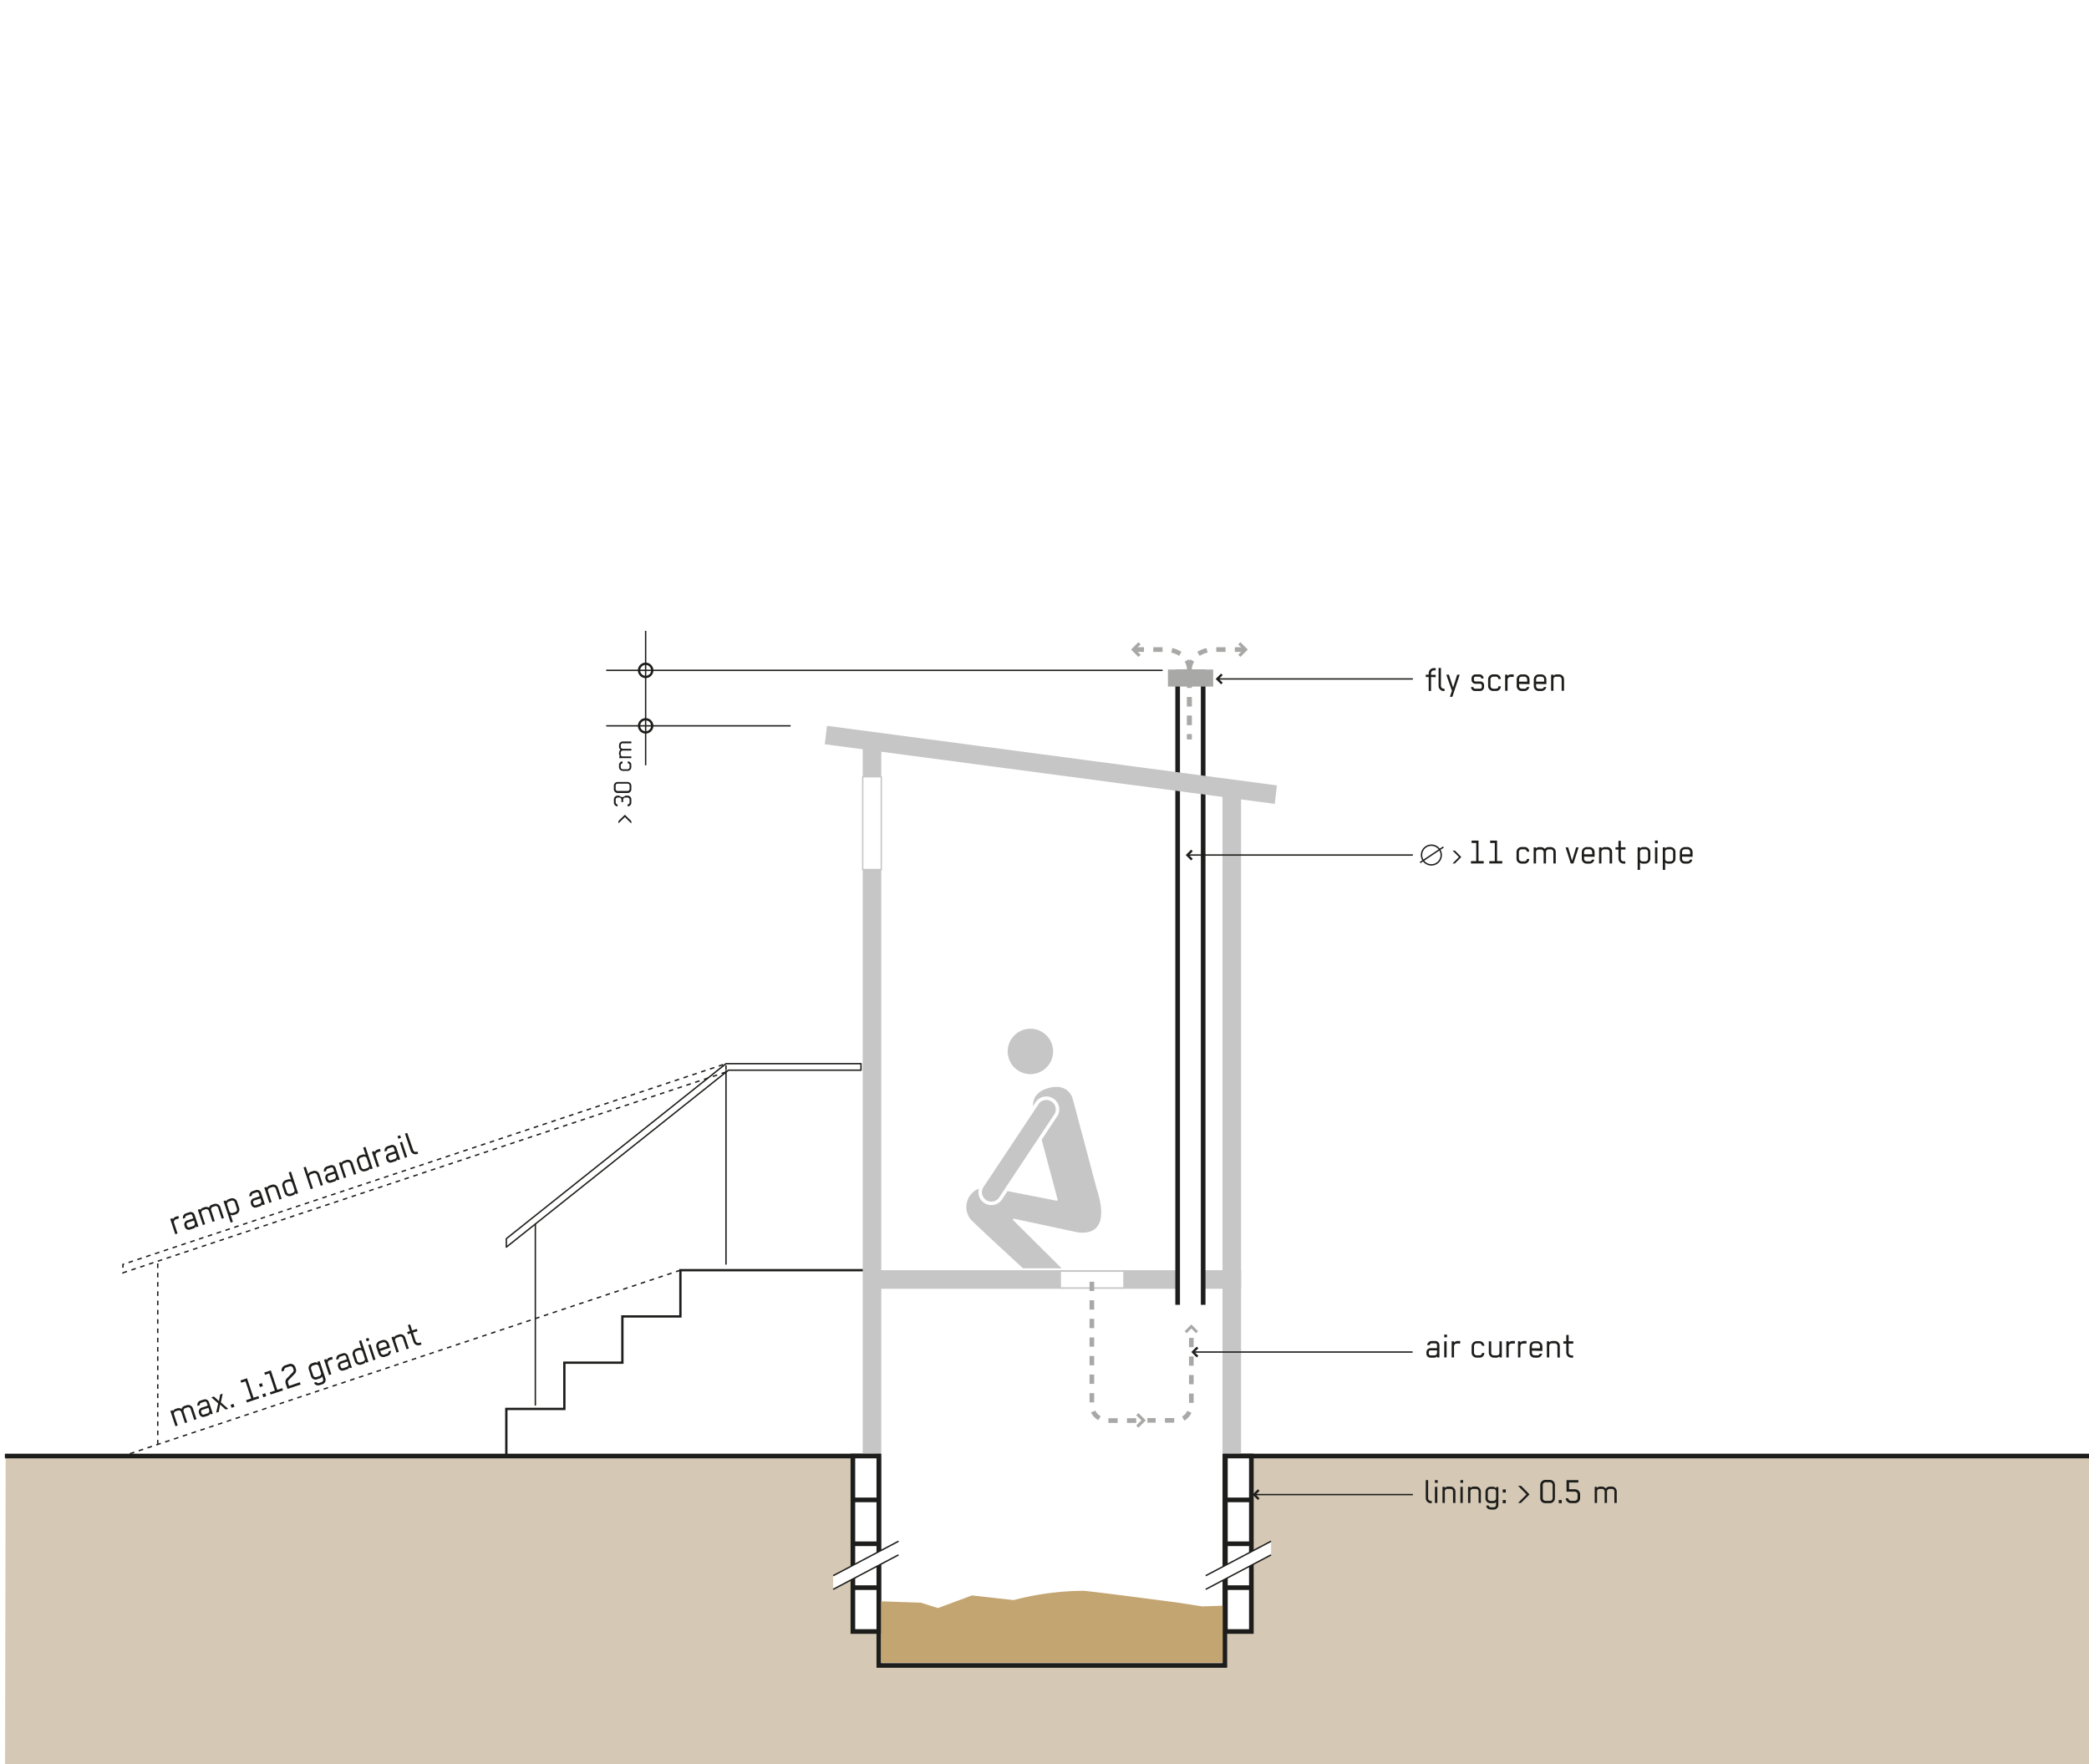 <svg viewBox="0 0 450 380" xmlns="http://www.w3.org/2000/svg" xmlns:xlink="http://www.w3.org/1999/xlink"><pattern id="a" height="13.92" patternUnits="userSpaceOnUse" viewBox="0 0 13.92 13.92" width="13.92"><path d="m0 0h13.92v13.92h-13.92z" fill="none"/><path d="m.11 13.82 13.71-13.71" fill="none" stroke="#1d1d1b" stroke-width=".3"/></pattern><path d="m450 380h-448.91l.13-66.36h448.78z" fill="#d5c9b6"/><path d="m186.07 273.61h81.28v4h-81.28z" fill="#c6c6c6"/><path d="m1.05 313.64h188.79" fill="none" stroke="#1d1d1b"/><path d="m263.34 313.64h186.66" fill="none" stroke="#1d1d1b"/><path d="m259.18 281.07v-136.29h-5.5v136.29" fill="#fff" stroke="#1d1d1b"/><path d="m251.59 144.22h9.75v3.67h-9.75z" fill="#a8a8a7"/><path d="m109.07 313.45v-9.96h12.5v-9.96h12.5v-9.96h12.5v-9.96h39.49" fill="none" stroke="#1d1d1b" stroke-width=".5"/><path d="m156.4 229.12h-.01l-47.32 37.7v1.82l47.84-38.11h28.56v-1.41z" fill="none" stroke="#1d1d1b" stroke-linecap="round" stroke-linejoin="round" stroke-width=".3"/><path d="m156.39 230.93-129.91 43.24v-1.81l129.91-43.24z" fill="none" stroke="#1d1d1b" stroke-dasharray="1" stroke-width=".3"/><path d="m263.34 169.11h4v144.07h-4z" fill="#c6c6c6"/><path d="m185.84 158.62h4v154.53h-4z" fill="#c6c6c6"/><path d="m185.84 167.31h4v20h-4z" fill="#fff" stroke="#c6c6c6" stroke-width=".3"/><path d="m228.4 273.82h13.72v3.62h-13.72z" fill="#fff" stroke="#c6c6c6" stroke-width=".3"/><path d="m178.14 156.35-.47 3.97 96.93 12.84.47-3.98z" fill="#c6c6c6"/><path d="m136 176.88v.51l-1.39-1.39-1.39 1.36v-.5l1.39-1.36z" fill="#1d1d1b"/><path d="m136 172.23v.67a.81.81 0 0 1 -.81.8v-.41a.46.46 0 0 0 .43-.43v-.63a.48.48 0 0 0 -.47-.44h-.46a.46.46 0 0 0 -.45.44v.55h-.38v-.55a.45.45 0 0 0 -.45-.44h-.34a.45.45 0 0 0 -.44.44v.63a.44.44 0 0 0 .4.43v.41a.83.83 0 0 1 -.79-.81v-.67a.82.82 0 0 1 .82-.83h.36a.81.81 0 0 0 1.26 0h.49a.82.82 0 0 1 .83.84z" fill="#1d1d1b"/><path d="m136 169.24v.76a.8.8 0 0 1 -.82.82h-2.13a.83.83 0 0 1 -.82-.84v-.7a.83.83 0 0 1 .82-.84h2.13a.83.83 0 0 1 .82.8zm-2.95-.44a.44.44 0 0 0 -.43.44v.69a.44.44 0 0 0 .43.45h2.13a.44.44 0 0 0 .44-.44v-.7a.44.44 0 0 0 -.44-.44z" fill="#1d1d1b"/><path d="m134.1 164.43a.41.41 0 0 0 -.39.44v.4a.45.45 0 0 0 .45.44h1a.45.45 0 0 0 .46-.44v-.4c0-.25-.11-.44-.39-.44v-.43a.76.76 0 0 1 .76.81v.44a.8.8 0 0 1 -.82.8h-1a.83.83 0 0 1 -.83-.82v-.4a.8.8 0 0 1 .76-.83z" fill="#1d1d1b"/><path d="m133.71 162.09v.4a.42.42 0 0 0 .41.44h1.88v.38h-2.6v-.38h.19a.67.67 0 0 1 -.24-.51v-.35a.92.92 0 0 1 .31-.58.79.79 0 0 1 -.31-.65v-.31a.81.81 0 0 1 .81-.81h1.84v.39h-1.84a.41.41 0 0 0 -.44.4v.35a.42.42 0 0 0 .43.44h1.85v.38h-1.84a.45.45 0 0 0 -.45.41z" fill="#1d1d1b"/><path d="m130.58 144.4h119.87" fill="none" stroke="#1d1d1b" stroke-width=".3"/><path d="m140.5 144.4a1.42 1.42 0 1 1 -1.42-1.42 1.43 1.43 0 0 1 1.42 1.42z" fill="none" stroke="#1d1d1b" stroke-width=".5"/><path d="m130.58 156.35h39.74" fill="none" stroke="#1d1d1b" stroke-width=".3"/><path d="m139.08 164.85v-28.96" fill="none" stroke="#1d1d1b" stroke-width=".3"/><circle cx="139.08" cy="156.35" fill="none" r="1.42" stroke="#1d1d1b" stroke-width=".5"/><path d="m304.35 184.18h-48.62" fill="none" stroke="#1d1d1b" stroke-width=".3"/><g fill="#1d1d1b"><path d="m256.59 183.02.34.35-.81.82.81.81-.34.35-1.16-1.16z"/><path d="m308.24 323.8a1.09 1.09 0 0 1 -1.11-1.08v-3.89h.51v3.88a.6.6 0 0 0 .6.6h.18v.49z"/><path d="m309.1 319.42v-.59h.6v.59zm0 4.33v-3.47h.52v3.47z"/><path d="m313 323.75v-2.46a.55.55 0 0 0 -.57-.57h-.59a.55.55 0 0 0 -.6.54v2.49h-.51v-3.47h.51v.26a.85.85 0 0 1 .68-.32h.52a1.07 1.07 0 0 1 1.08 1.08v2.45z"/><path d="m314.59 319.42v-.59h.59v.59zm0 4.33v-3.47h.51v3.47z"/><path d="m318.51 323.75v-2.46a.56.56 0 0 0 -.57-.57h-.6a.54.54 0 0 0 -.59.54v2.49h-.51v-3.47h.51v.26a.85.85 0 0 1 .68-.32h.51a1.06 1.06 0 0 1 1.06 1.08v2.45z"/><path d="m321.66 325.17h-.44c-.6 0-1.05-.3-1.05-.87h.52a.46.46 0 0 0 .49.39h.54a.52.52 0 0 0 .54-.48v-.65a.77.77 0 0 1 -.56.24h-.6a1.06 1.06 0 0 1 -1.11-1v-1.48a1.08 1.08 0 0 1 1.11-1.06h.48a.84.84 0 0 1 .68.36v-.3h.51v3.89a1 1 0 0 1 -1.11.96zm.6-3.89a.56.56 0 0 0 -.59-.56h-.56a.57.57 0 0 0 -.61.55v1.49a.57.57 0 0 0 .61.55h.56a.56.56 0 0 0 .59-.55z"/><path d="m323.71 321.51v-.68h.66v.68zm0 2.29v-.68h.66v.68z"/><path d="m327.63 323.75h-.63l1.83-1.84-1.83-1.85h.67l1.81 1.85z"/><path d="m333.87 323.8h-1a1.07 1.07 0 0 1 -1.08-1.09v-2.84a1.1 1.1 0 0 1 1.12-1.09h.93a1.09 1.09 0 0 1 1.11 1.09v2.84a1.09 1.09 0 0 1 -1.08 1.09zm.59-3.93a.6.6 0 0 0 -.59-.58h-.93a.6.6 0 0 0 -.6.58v2.85a.59.59 0 0 0 .6.57h.93a.59.59 0 0 0 .59-.58z"/><path d="m335.77 323.8v-.68h.65v.68z"/><path d="m339.26 323.79h-.88a1.11 1.11 0 0 1 -1.1-1.05h.55a.59.59 0 0 0 .56.54h.86a.61.61 0 0 0 .58-.59v-.78a.61.61 0 0 0 -.58-.6h-1.8v-2.48h2.55v.51h-2v1.46h1.28a1.09 1.09 0 0 1 1.1 1.08v.84a1.08 1.08 0 0 1 -1.12 1.07z"/><path d="m345.15 320.72h-.53a.54.54 0 0 0 -.59.54v2.49h-.51v-3.47h.48v.26a.85.85 0 0 1 .67-.32h.47a1.23 1.23 0 0 1 .78.41 1 1 0 0 1 .86-.41h.42a1.07 1.07 0 0 1 1.07 1.08v2.45h-.51v-2.45a.54.54 0 0 0 -.54-.58h-.46a.56.56 0 0 0 -.59.56v2.47h-.51v-2.46a.57.57 0 0 0 -.51-.57z"/><path d="m37.86 262.67a.61.61 0 0 0 -.37.75l.76 2.28-.49.16-1.09-3.29.48-.17.1.29a.91.91 0 0 1 .55-.57l.59-.2.17.52z"/><path d="m42.26 264.36-.09-.28c-.12.36-.25.45-.46.52l-.76.25a.87.87 0 0 1 -1.12-.56l-.09-.26a.9.9 0 0 1 .56-1.13l1.33-.44-.21-.64a.36.36 0 0 0 -.47-.22l-.78.26a.43.43 0 0 0 -.25.48l-.49.17a.93.93 0 0 1 .57-1.12l.8-.27a.89.89 0 0 1 1.12.58l.83 2.5zm-.48-1.45-1.33.44a.38.38 0 0 0 -.24.48l.11.3a.39.39 0 0 0 .47.25l.75-.25a.56.56 0 0 0 .41-.71z"/><path d="m44.29 260.48-.5.17a.55.55 0 0 0 -.39.7l.79 2.37-.48.16-1.1-3.29.49-.16.08.24a.85.85 0 0 1 .53-.52l.45-.15a1.22 1.22 0 0 1 .86.15 1 1 0 0 1 .69-.66l.4-.13a1.07 1.07 0 0 1 1.36.68l.77 2.33-.48.16-.76-2.33a.55.55 0 0 0 -.7-.38l-.43.15a.55.55 0 0 0 -.38.72l.78 2.35-.49.16-.78-2.34a.59.59 0 0 0 -.71-.38z"/><path d="m51.51 260.18a1.1 1.1 0 0 1 -.7 1.39l-.48.16a.9.9 0 0 1 -.67-.07l.51 1.53-.48.17-1.54-4.62.49-.16.08.26a.91.91 0 0 1 .53-.53l.42-.14a1.1 1.1 0 0 1 1.4.69zm-.94-1.2a.57.57 0 0 0 -.74-.34l-.51.17a.56.56 0 0 0 -.4.64l.49 1.47a.56.56 0 0 0 .73.35l.51-.17a.58.58 0 0 0 .39-.72z"/><path d="m56.58 259.6-.1-.28c-.11.35-.24.44-.46.51l-.75.25a.88.88 0 0 1 -1.13-.56l-.08-.26a.89.89 0 0 1 .56-1.13l1.32-.44-.21-.64a.37.37 0 0 0 -.47-.22l-.78.26a.45.45 0 0 0 -.24.49l-.5.16a1 1 0 0 1 .58-1.12l.79-.26a.88.88 0 0 1 1.12.58l.83 2.49zm-.48-1.45-1.33.44a.37.37 0 0 0 -.24.47l.1.31a.38.38 0 0 0 .48.24l.74-.24a.57.57 0 0 0 .42-.71z"/><path d="m60.18 258.4-.77-2.34a.56.56 0 0 0 -.73-.36l-.56.18a.55.55 0 0 0 -.39.71l.78 2.36-.48.16-1.1-3.29.49-.16.08.24a.87.87 0 0 1 .54-.52l.49-.16a1.06 1.06 0 0 1 1.36.69l.78 2.32z"/><path d="m60.86 255.6a1.1 1.1 0 0 1 .7-1.39l.48-.15a.86.86 0 0 1 .67.06l-.53-1.58.49-.16 1.55 4.67-.48.16-.09-.26a.88.88 0 0 1 -.54.52l-.41.14a1.1 1.1 0 0 1 -1.4-.69zm.94 1.21a.57.57 0 0 0 .74.33l.51-.17a.56.56 0 0 0 .4-.63l-.5-1.48a.55.55 0 0 0 -.72-.35l-.51.17a.57.57 0 0 0 -.39.72z"/><path d="m69.09 255.43-.78-2.34a.57.57 0 0 0 -.73-.36l-.56.19a.55.55 0 0 0 -.39.7l.79 2.37-.49.16-1.55-4.67.48-.16.54 1.62a.86.86 0 0 1 .55-.52l.48-.16a1.07 1.07 0 0 1 1.37.69l.77 2.32z"/><path d="m72.63 254.25-.09-.28c-.12.36-.25.45-.46.52l-.76.25a.87.87 0 0 1 -1.12-.56l-.09-.26a.9.9 0 0 1 .56-1.13l1.33-.44-.21-.64a.37.37 0 0 0 -.47-.22l-.79.26a.44.44 0 0 0 -.24.49l-.49.16a.93.93 0 0 1 .57-1.12l.8-.26a.88.88 0 0 1 1.12.58l.83 2.49zm-.48-1.45-1.33.45a.37.37 0 0 0 -.24.47l.1.31a.39.39 0 0 0 .48.24l.75-.25a.56.56 0 0 0 .41-.71z"/><path d="m76.24 253.05-.78-2.33a.57.57 0 0 0 -.73-.37l-.56.19a.55.55 0 0 0 -.39.7l.79 2.37-.49.16-1.08-3.29.48-.16.08.24a.86.86 0 0 1 .55-.52l.48-.16a1.07 1.07 0 0 1 1.37.68l.77 2.33z"/><path d="m76.91 250.26a1.11 1.11 0 0 1 .7-1.39l.48-.16a.9.9 0 0 1 .67.07l-.53-1.58.49-.16 1.56 4.67-.49.16-.09-.26a.89.89 0 0 1 -.53.52l-.42.14a1.1 1.1 0 0 1 -1.4-.69zm.94 1.2a.57.57 0 0 0 .74.34l.51-.17c.24-.08.5-.34.4-.63l-.5-1.48a.56.56 0 0 0 -.73-.35l-.5.17a.57.57 0 0 0 -.4.72z"/><path d="m81.31 248.21a.61.61 0 0 0 -.37.75l.76 2.28-.49.16-1.1-3.29.49-.17.1.29a.91.91 0 0 1 .55-.57l.59-.2.16.54z"/><path d="m85.71 249.9-.09-.28c-.12.36-.25.45-.46.52l-.76.25a.87.87 0 0 1 -1.12-.56l-.09-.26a.9.9 0 0 1 .56-1.13l1.33-.44-.22-.64a.35.35 0 0 0 -.47-.22l-.78.26a.44.44 0 0 0 -.24.48l-.49.17a.93.93 0 0 1 .57-1.12l.8-.27a.89.89 0 0 1 1.12.58l.83 2.5zm-.48-1.45-1.33.44a.38.38 0 0 0 -.24.48l.1.3a.4.4 0 0 0 .48.25l.74-.25a.56.56 0 0 0 .42-.71z"/><path d="m85.82 245.3-.19-.56.56-.19.19.56zm1.4 4.1-1.09-3.29.48-.17 1.1 3.3z"/><path d="m89.86 248.57a1.11 1.11 0 0 1 -1.4-.68l-1.22-3.69.48-.16 1.28 3.68a.6.6 0 0 0 .76.38l.16-.06.16.47z"/><path d="m38.38 303.82-.51.17a.55.55 0 0 0 -.38.7l.79 2.37-.49.16-1.09-3.29.48-.16.08.24a.83.83 0 0 1 .54-.51l.45-.15a1.16 1.16 0 0 1 .86.14 1 1 0 0 1 .69-.66l.4-.13a1.06 1.06 0 0 1 1.35.68l.78 2.33-.49.16-.77-2.33a.55.55 0 0 0 -.7-.38l-.44.15a.57.57 0 0 0 -.38.72l.78 2.35-.48.16-.78-2.34a.59.59 0 0 0 -.69-.38z"/><path d="m45.38 304.7-.09-.29c-.12.36-.25.45-.46.52l-.76.25a.87.87 0 0 1 -1.12-.56l-.09-.26a.9.9 0 0 1 .56-1.13l1.33-.44-.21-.64a.38.38 0 0 0 -.48-.22l-.78.26a.44.44 0 0 0 -.24.49l-.49.16a.93.93 0 0 1 .57-1.12l.79-.26a.89.89 0 0 1 1.09.54l.83 2.49zm-.48-1.45-1.33.44a.37.37 0 0 0 -.24.47l.1.31a.38.38 0 0 0 .48.24l.75-.24a.57.57 0 0 0 .41-.71z"/><path d="m48.6 303.62-1.18-1.07c-.1.51-.2 1.05-.3 1.57l-.55.18.43-2-1.48-1.3.56-.18 1.09 1c.08-.47.17-1 .25-1.43l.55-.18-.39 1.88c.51.43 1.07.94 1.58 1.38z"/><path d="m49.88 303.25-.21-.65.62-.21.21.65z"/><path d="m53.18 302.1-.17-.49 1.1-.36-1.23-3.7-.92.3-.16-.49 1.41-.47 1.4 4.19 1.06-.35.16.48z"/><path d="m56 298.79-.21-.65.62-.2.22.64zm.73 2.18-.22-.65.63-.21.21.65z"/><path d="m58.29 300.39-.16-.48 1.09-.36-1.22-3.71-.91.31-.16-.49 1.41-.47 1.39 4.19 1.07-.36.16.49z"/><path d="m63.51 295.9-1.33 1.38a.6.6 0 0 0 -.14.56l.23.69 2.33-.78.16.49-2.83.94-.4-1.19a1.09 1.09 0 0 1 .25-1.07l1.32-1.35a.59.59 0 0 0 .1-.63l-.07-.23a.6.6 0 0 0 -.74-.38l-.82.27a.6.6 0 0 0 -.37.65l-.52.18a1.12 1.12 0 0 1 .72-1.31l.83-.28a1.08 1.08 0 0 1 1.39.68l.1.31a1 1 0 0 1 -.21 1.07z"/><path d="m69.34 298.21-.42.14c-.56.18-1.09 0-1.27-.5l.49-.16a.46.46 0 0 0 .6.21l.5-.17a.52.52 0 0 0 .37-.62l-.21-.63a.85.85 0 0 1 -.45.42l-.58.19a1 1 0 0 1 -1.37-.64l-.47-1.45a1.06 1.06 0 0 1 .72-1.35l.44-.15a.86.86 0 0 1 .77.12l-.09-.28.48-.16 1.23 3.69a1 1 0 0 1 -.74 1.34zm-.66-3.89a.56.56 0 0 0 -.74-.34l-.53.17a.58.58 0 0 0 -.4.72l.47 1.42a.56.56 0 0 0 .75.32l.53-.17a.57.57 0 0 0 .39-.71z"/><path d="m71 293a.61.61 0 0 0 -.38.75l.76 2.28-.49.16-1.09-3.29.48-.16.1.29a.93.93 0 0 1 .55-.58l.59-.19.17.51z"/><path d="m75.35 294.71-.09-.28c-.12.36-.25.45-.46.52l-.76.25a.87.87 0 0 1 -1.12-.56l-.09-.26a.9.9 0 0 1 .56-1.13l1.33-.44-.21-.64a.36.36 0 0 0 -.51-.17l-.79.26a.45.45 0 0 0 -.24.48l-.49.17a.93.93 0 0 1 .57-1.12l.8-.27a.89.89 0 0 1 1.12.58l.83 2.5zm-.48-1.45-1.33.45a.36.36 0 0 0 -.23.47l.1.3a.38.38 0 0 0 .47.25l.75-.25a.56.56 0 0 0 .41-.71z"/><path d="m76 291.92a1.11 1.11 0 0 1 .7-1.39l.48-.16a.9.9 0 0 1 .67.07l-.53-1.58.49-.16 1.56 4.67-.49.16-.09-.26a.89.89 0 0 1 -.53.52l-.42.14a1.1 1.1 0 0 1 -1.4-.69zm.94 1.21a.57.57 0 0 0 .74.33l.51-.17c.24-.08.5-.34.4-.63l-.49-1.48a.56.56 0 0 0 -.73-.35l-.5.17a.57.57 0 0 0 -.4.72z"/><path d="m79 288.93-.19-.57.56-.18.19.56zm1.41 4.1-1.1-3.3.49-.16 1.09 3.29z"/><path d="m81.9 291 .15.46a.58.58 0 0 0 .77.31l.52-.17a.44.44 0 0 0 .35-.5l.51-.17a1.08 1.08 0 0 1 -.69 1.14l-.58.19a1.06 1.06 0 0 1 -1.37-.66l-.46-1.36a1.09 1.09 0 0 1 .7-1.38l.52-.17a1.1 1.1 0 0 1 1.4.69l.31.91zm1.33-1.49a.59.59 0 0 0 -.75-.35l-.51.17a.58.58 0 0 0 -.39.73l.16.48 1.65-.55z"/><path d="m87.58 290.64-.78-2.34a.56.56 0 0 0 -.73-.36l-.56.19a.55.55 0 0 0 -.39.7l.79 2.36-.48.17-1.1-3.3.49-.16.08.24a.83.83 0 0 1 .54-.51l.49-.16a1.05 1.05 0 0 1 1.36.68l.78 2.33z"/><path d="m88.94 287.05.6 1.81a.61.61 0 0 0 .74.41l.36-.12.16.47-.37.12a1.09 1.09 0 0 1 -1.37-.71l-.6-1.82-.6.2-.16-.47.6-.2-.44-1.3.49-.16.43 1.3 1-.32.16.47z"/></g><path d="m263.85 313.18v45.57h-74.54v-45.57" fill="#fff" stroke="#1d1d1b"/><path d="m304.35 321.95h-34.23" fill="none" stroke="#1d1d1b" stroke-width=".3"/><path d="m270.98 320.79.34.34-.81.82.81.82-.34.34-1.17-1.16z" fill="#1d1d1b"/><path d="m308.27 145.83v3h-.51v-3h-.63v-.5h.63v-.33a1.09 1.09 0 0 1 1.1-1.08h.4v.49h-.39a.6.6 0 0 0 -.6.6v.36h1v.5z" fill="#1d1d1b"/><path d="m311 148.85a1.1 1.1 0 0 1 -1.11-1.09v-3.88h.51v3.87a.61.61 0 0 0 .6.6h.18v.5z" fill="#1d1d1b"/><path d="m312.86 150.1h-.53l.44-1.31c-.39-1.09-.84-2.36-1.22-3.46h.56l.91 2.77c.08-.24.88-2.77.88-2.77h.54z" fill="#1d1d1b"/><path d="m318.83 148.85h-1.1a.84.84 0 0 1 -.84-.86h.5a.37.37 0 0 0 .39.36h1.06a.35.35 0 0 0 .36-.37v-.33a.35.35 0 0 0 -.36-.36h-1a.84.84 0 0 1 -.85-.87v-.28a.86.86 0 0 1 .88-.87h.84a.89.89 0 0 1 .88.88h-.52a.39.39 0 0 0 -.4-.39h-.81a.35.35 0 0 0 -.36.36v.31a.35.35 0 0 0 .36.36h1a.81.81 0 0 1 .83.87v.34a.86.86 0 0 1 -.86.85z" fill="#1d1d1b"/><path d="m322.78 146.27a.54.54 0 0 0 -.59-.51h-.53a.6.6 0 0 0 -.59.59v1.4a.61.61 0 0 0 .59.6h.53c.33 0 .59-.14.59-.51h.52a1 1 0 0 1 -1.08 1h-.59a1.07 1.07 0 0 1 -1.07-1.1v-1.38a1.1 1.1 0 0 1 1.1-1.1h.53a1.06 1.06 0 0 1 1.11 1z" fill="#1d1d1b"/><path d="m325.34 145.81a.6.6 0 0 0 -.59.59v2.4h-.52v-3.47h.52v.3a.9.9 0 0 1 .7-.36h.62v.54z" fill="#1d1d1b"/><path d="m327.23 147.33v.48a.59.59 0 0 0 .63.54h.55a.45.45 0 0 0 .49-.36h.53a1.07 1.07 0 0 1 -1 .86h-.61a1.06 1.06 0 0 1 -1.1-1.06v-1.44a1.09 1.09 0 0 1 1.11-1.08h.54a1.11 1.11 0 0 1 1.11 1.1v1zm1.73-1a.59.59 0 0 0 -.6-.58h-.53a.58.58 0 0 0 -.6.58v.5h1.77z" fill="#1d1d1b"/><path d="m330.9 147.33v.48a.59.59 0 0 0 .63.54h.55a.44.44 0 0 0 .49-.36h.53a1.07 1.07 0 0 1 -1 .86h-.61a1.06 1.06 0 0 1 -1.09-1.06v-1.44a1.09 1.09 0 0 1 1.1-1.08h.5a1.11 1.11 0 0 1 1.11 1.1v1zm1.73-1a.59.59 0 0 0 -.6-.58h-.53a.58.58 0 0 0 -.6.58v.5h1.73z" fill="#1d1d1b"/><path d="m336.4 148.8v-2.46a.57.57 0 0 0 -.58-.58h-.59a.55.55 0 0 0 -.59.55v2.49h-.51v-3.47h.51v.26a.85.85 0 0 1 .68-.32h.51a1.06 1.06 0 0 1 1.08 1.08v2.45z" fill="#1d1d1b"/><path d="m244.43 139.92h7s4.82.23 4.82 4.82v14.51" fill="none" stroke="#a8a8a7" stroke-dasharray="2"/><path d="m245.23 141.51.48-.47-1.12-1.12 1.12-1.12-.48-.47-1.59 1.59z" fill="#a8a8a7"/><path d="m268 139.92h-7s-4.82.23-4.82 4.82v14.51" fill="none" stroke="#a8a8a7" stroke-dasharray="2"/><path d="m267.2 141.51-.47-.47 1.12-1.12-1.12-1.12.47-.47 1.6 1.59z" fill="#a8a8a7"/><path d="m304.35 146.25h-42.17" fill="none" stroke="#1d1d1b" stroke-width=".3"/><path d="m263.04 145.09.34.34-.81.82.81.81-.34.35-1.17-1.16z" fill="#1d1d1b"/><path d="m313.4 186h-.5l1.37-1.39-1.36-1.38h.51l1.36 1.38z" fill="#1d1d1b"/><path d="m316.86 186v-.51h1.14v-3.9h-1v-.52h1.49v4.42h1.12v.51z" fill="#1d1d1b"/><path d="m320.81 186v-.51h1.19v-3.9h-1v-.52h1.49v4.42h1.12v.51z" fill="#1d1d1b"/><path d="m328.9 183.46a.54.54 0 0 0 -.59-.51h-.53a.58.58 0 0 0 -.59.59v1.39a.6.6 0 0 0 .59.61h.53c.33 0 .59-.14.59-.51h.51a1 1 0 0 1 -1.07 1h-.59a1.07 1.07 0 0 1 -1.07-1.1v-1.38a1.1 1.1 0 0 1 1.1-1.1h.53a1 1 0 0 1 1.1 1z" fill="#1d1d1b"/><path d="m332 183h-.54a.55.55 0 0 0 -.58.54v2.46h-.51v-3.47h.51v.25a.87.87 0 0 1 .67-.31h.45a1.21 1.21 0 0 1 .78.4 1 1 0 0 1 .86-.4h.42a1.07 1.07 0 0 1 1.07 1.07v2.46h-.51v-2.46a.56.56 0 0 0 -.55-.58h-.45a.56.56 0 0 0 -.59.57v2.47h-.51v-2.46a.59.59 0 0 0 -.52-.54z" fill="#1d1d1b"/><path d="m338.94 186h-.58l-1.11-3.47h.55l.85 2.89c.29-.94.58-1.95.87-2.89h.54z" fill="#1d1d1b"/><path d="m341.23 184.52v.48a.59.59 0 0 0 .63.54h.55a.44.44 0 0 0 .49-.37h.54a1.08 1.08 0 0 1 -1 .87h-.61a1.06 1.06 0 0 1 -1.09-1.06v-1.44a1.09 1.09 0 0 1 1.1-1.08h.54a1.11 1.11 0 0 1 1.12 1.1v1zm1.73-1a.59.59 0 0 0 -.6-.58h-.53a.58.58 0 0 0 -.6.58v.5h1.77z" fill="#1d1d1b"/><path d="m346.73 186v-2.46a.57.57 0 0 0 -.57-.58h-.6a.56.56 0 0 0 -.59.54v2.5h-.51v-3.47h.54v.25a.88.88 0 0 1 .68-.31h.51a1.06 1.06 0 0 1 1.08 1.07v2.46z" fill="#1d1d1b"/><path d="m349.16 183v1.91a.59.59 0 0 0 .56.62h.39v.5h-.39a1.09 1.09 0 0 1 -1.08-1.11v-1.92h-.64v-.49h.63v-1.38h.52v1.38h1v.49z" fill="#1d1d1b"/><path d="m355.51 184.94a1.11 1.11 0 0 1 -1.11 1.1h-.5a.89.89 0 0 1 -.62-.27v1.61h-.51v-4.86h.51v.27a.9.9 0 0 1 .68-.33h.44a1.1 1.1 0 0 1 1.11 1.09zm-.51-1.44a.57.57 0 0 0 -.6-.55h-.54c-.25 0-.58.18-.58.48v1.57a.55.55 0 0 0 .58.56h.54a.57.57 0 0 0 .6-.56z" fill="#1d1d1b"/><path d="m356.51 181.66v-.6h.59v.6zm0 4.33v-3.47h.51v3.48z" fill="#1d1d1b"/><path d="m360.92 184.94a1.1 1.1 0 0 1 -1.1 1.1h-.5a.87.87 0 0 1 -.62-.27v1.61h-.51v-4.86h.51v.27a.88.88 0 0 1 .67-.33h.44a1.1 1.1 0 0 1 1.11 1.09zm-.51-1.44a.57.57 0 0 0 -.6-.55h-.53c-.25 0-.58.18-.58.48v1.57a.55.55 0 0 0 .58.56h.53a.57.57 0 0 0 .6-.56z" fill="#1d1d1b"/><path d="m362.34 184.52v.48a.59.59 0 0 0 .63.54h.55a.44.44 0 0 0 .49-.37h.54a1.08 1.08 0 0 1 -1 .87h-.61a1.06 1.06 0 0 1 -1.09-1.06v-1.44a1.09 1.09 0 0 1 1.1-1.08h.55a1.11 1.11 0 0 1 1.11 1.1v1zm1.74-1a.59.59 0 0 0 -.6-.58h-.54a.58.58 0 0 0 -.6.58v.5h1.74z" fill="#1d1d1b"/><path d="m310.46 184.18a2.12 2.12 0 1 1 -2.12-2.12 2.12 2.12 0 0 1 2.12 2.12z" fill="none" stroke="#1d1d1b" stroke-width=".3"/><path d="m305.91 185.81 5.03-3.36" fill="none" stroke="#1d1d1b" stroke-width=".3"/><path d="m183.72 313.64h5.59v37.8h-5.59z" fill="#fff" stroke="#1d1d1b"/><path d="m189.31 332.54h-5.59" fill="url(#a)" stroke="#1d1d1b"/><path d="m189.31 323.09h-5.59" fill="url(#a)" stroke="#1d1d1b"/><path d="m189.31 341.99h-5.59" fill="url(#a)" stroke="#1d1d1b"/><path d="m193.56 334.93-14.09 7.44v-2.95l14.09-7.43z" fill="#fff"/><path d="m193.56 334.93-14.09 7.43" fill="none" stroke="#1d1d1b" stroke-width=".3"/><path d="m179.47 339.42 14.09-7.43" fill="none" stroke="#1d1d1b" stroke-width=".3"/><path d="m263.97 313.64h5.59v37.8h-5.59z" fill="#fff" stroke="#1d1d1b"/><path d="m269.56 332.54h-5.59" fill="url(#a)" stroke="#1d1d1b"/><path d="m269.56 323.09h-5.59" fill="url(#a)" stroke="#1d1d1b"/><path d="m269.56 341.99h-5.59" fill="url(#a)" stroke="#1d1d1b"/><path d="m273.81 334.93-14.09 7.44v-2.95l14.09-7.43z" fill="#fff"/><path d="m273.81 334.93-14.09 7.43" fill="none" stroke="#1d1d1b" stroke-width=".3"/><path d="m259.72 339.42 14.09-7.43" fill="none" stroke="#1d1d1b" stroke-width=".3"/><path d="m115.32 263.66v39.11" fill="none" stroke="#1d1d1b" stroke-width=".3"/><path d="m33.98 272.16v39.01" fill="none" stroke="#1d1d1b" stroke-dasharray="1" stroke-width=".3"/><path d="m156.39 230.53v41.88" fill="none" stroke="#1d1d1b" stroke-width=".3"/><path d="m146.57 273.61-120.09 40.03" fill="none" stroke="#1d1d1b" stroke-dasharray="1" stroke-width=".3"/><path d="m189.8 344.94 8.57.29 3.67 1.16 7.33-2.72 9 1a60.55 60.55 0 0 1 15-2c1 0 19.93 2.49 19.93 2.49l5.71.87 4.37-.15v12.3h-73.58z" fill="#c3a572"/><path d="m226.87 225.18a5.08 5.08 0 1 1 -6.22-3.6 5.07 5.07 0 0 1 6.22 3.6z" fill="#c6c6c6" stroke="#fff" stroke-width=".38"/><path d="m236.45 256.11c3.87 12.11-5.29 9.33-5.29 9.33l-12.76-2.73 10.76 10.69h-8.86s-8.8-8.08-11.27-10.52a4.45 4.45 0 0 1 4.36-7.22l14.26 2.8-5.21-19.52s-1-3.59 3.45-4.77 5.36 2.42 5.36 2.42z" fill="#c6c6c6" stroke="#fff" stroke-linejoin="round" stroke-width=".38"/><path d="m227.25 240.51a2.41 2.41 0 1 0 -4-2.64l-11.57 17.42a2.41 2.41 0 1 0 4 2.65z" fill="#c6c6c6" stroke="#fff" stroke-width=".75"/><path d="m309.55 292.4v-.29a.63.63 0 0 1 -.6.34h-.79a.87.87 0 0 1 -.89-.89v-.27a.89.89 0 0 1 .89-.89h1.39v-.68a.35.35 0 0 0 -.37-.35h-.83a.45.45 0 0 0 -.38.38h-.52a.94.94 0 0 1 .9-.88h.84a.88.88 0 0 1 .88.9v2.63zm0-1.52h-1.39a.37.37 0 0 0 -.38.37v.32a.4.4 0 0 0 .38.39h.78a.56.56 0 0 0 .61-.55z" fill="#1d1d1b"/><path d="m311.11 288.07v-.59h.59v.59zm0 4.33v-3.47h.51v3.47z" fill="#1d1d1b"/><path d="m313.81 289.41a.6.6 0 0 0 -.59.59v2.4h-.51v-3.47h.51v.31a.88.88 0 0 1 .7-.37h.63v.54z" fill="#1d1d1b"/><path d="m319.23 289.88a.54.54 0 0 0 -.59-.51h-.53a.59.59 0 0 0 -.59.59v1.39a.61.61 0 0 0 .59.61h.53c.33 0 .59-.15.59-.52h.52a1 1 0 0 1 -1.08 1h-.59a1.07 1.07 0 0 1 -1.07-1.09v-1.35a1.11 1.11 0 0 1 1.1-1.1h.53a1.06 1.06 0 0 1 1.11 1z" fill="#1d1d1b"/><path d="m321.23 288.93v2.46a.55.55 0 0 0 .57.57h.61a.54.54 0 0 0 .59-.53v-2.5h.51v3.47h-.51v-.25a.84.84 0 0 1 -.68.3h-.53a1.08 1.08 0 0 1 -1.08-1.09v-2.43z" fill="#1d1d1b"/><path d="m325.59 289.41a.6.6 0 0 0 -.59.59v2.4h-.51v-3.47h.51v.31a.9.9 0 0 1 .71-.37h.62v.54z" fill="#1d1d1b"/><path d="m328.1 289.41a.6.6 0 0 0 -.59.59v2.4h-.51v-3.47h.51v.31a.88.88 0 0 1 .7-.37h.62v.54z" fill="#1d1d1b"/><path d="m330 290.93v.48a.59.59 0 0 0 .63.55h.55a.45.45 0 0 0 .49-.37h.53a1.06 1.06 0 0 1 -1 .86h-.61a1.05 1.05 0 0 1 -1.09-1.05v-1.4a1.09 1.09 0 0 1 1.1-1.09h.54a1.11 1.11 0 0 1 1.11 1.1v1zm1.73-1a.58.58 0 0 0 -.6-.57h-.53a.58.58 0 0 0 -.6.57v.5h1.73z" fill="#1d1d1b"/><path d="m335.49 292.4v-2.46a.56.56 0 0 0 -.58-.57h-.59a.54.54 0 0 0 -.59.54v2.49h-.51v-3.47h.51v.26a.85.85 0 0 1 .68-.32h.51a1.06 1.06 0 0 1 1.08 1.13v2.45z" fill="#1d1d1b"/><path d="m337.91 289.43v1.9a.61.61 0 0 0 .57.63h.39v.49h-.39a1.08 1.08 0 0 1 -1.08-1.1v-1.92h-.63v-.5h.63v-1.37h.51v1.37h1v.5z" fill="#1d1d1b"/><path d="m304.3 291.24h-47.36" fill="none" stroke="#1d1d1b" stroke-width=".3"/><path d="m257.79 290.08.35.35-.82.81.82.82-.35.34-1.16-1.16z" fill="#1d1d1b"/><path d="m256.63 294.19v-8.17" fill="none" stroke="#a8a8a7" stroke-dasharray="2"/><path d="m258.07 286.75-.43.43-1.01-1.02-1.01 1.02-.43-.43 1.44-1.45z" fill="#a8a8a7"/><path d="m256.63 296.18v6.36s-.16 3.42-3.42 3.42h-6.05" fill="none" stroke="#a8a8a7" stroke-dasharray="2"/><path d="m244.76 306h-6.14s-3.42-.16-3.42-3.42v-28.29" fill="none" stroke="#a8a8a7" stroke-dasharray="2"/><path d="m245.23 304.39-.47.47 1.11 1.1-1.11 1.11.47.47 1.58-1.58z" fill="#a8a8a7"/></svg>